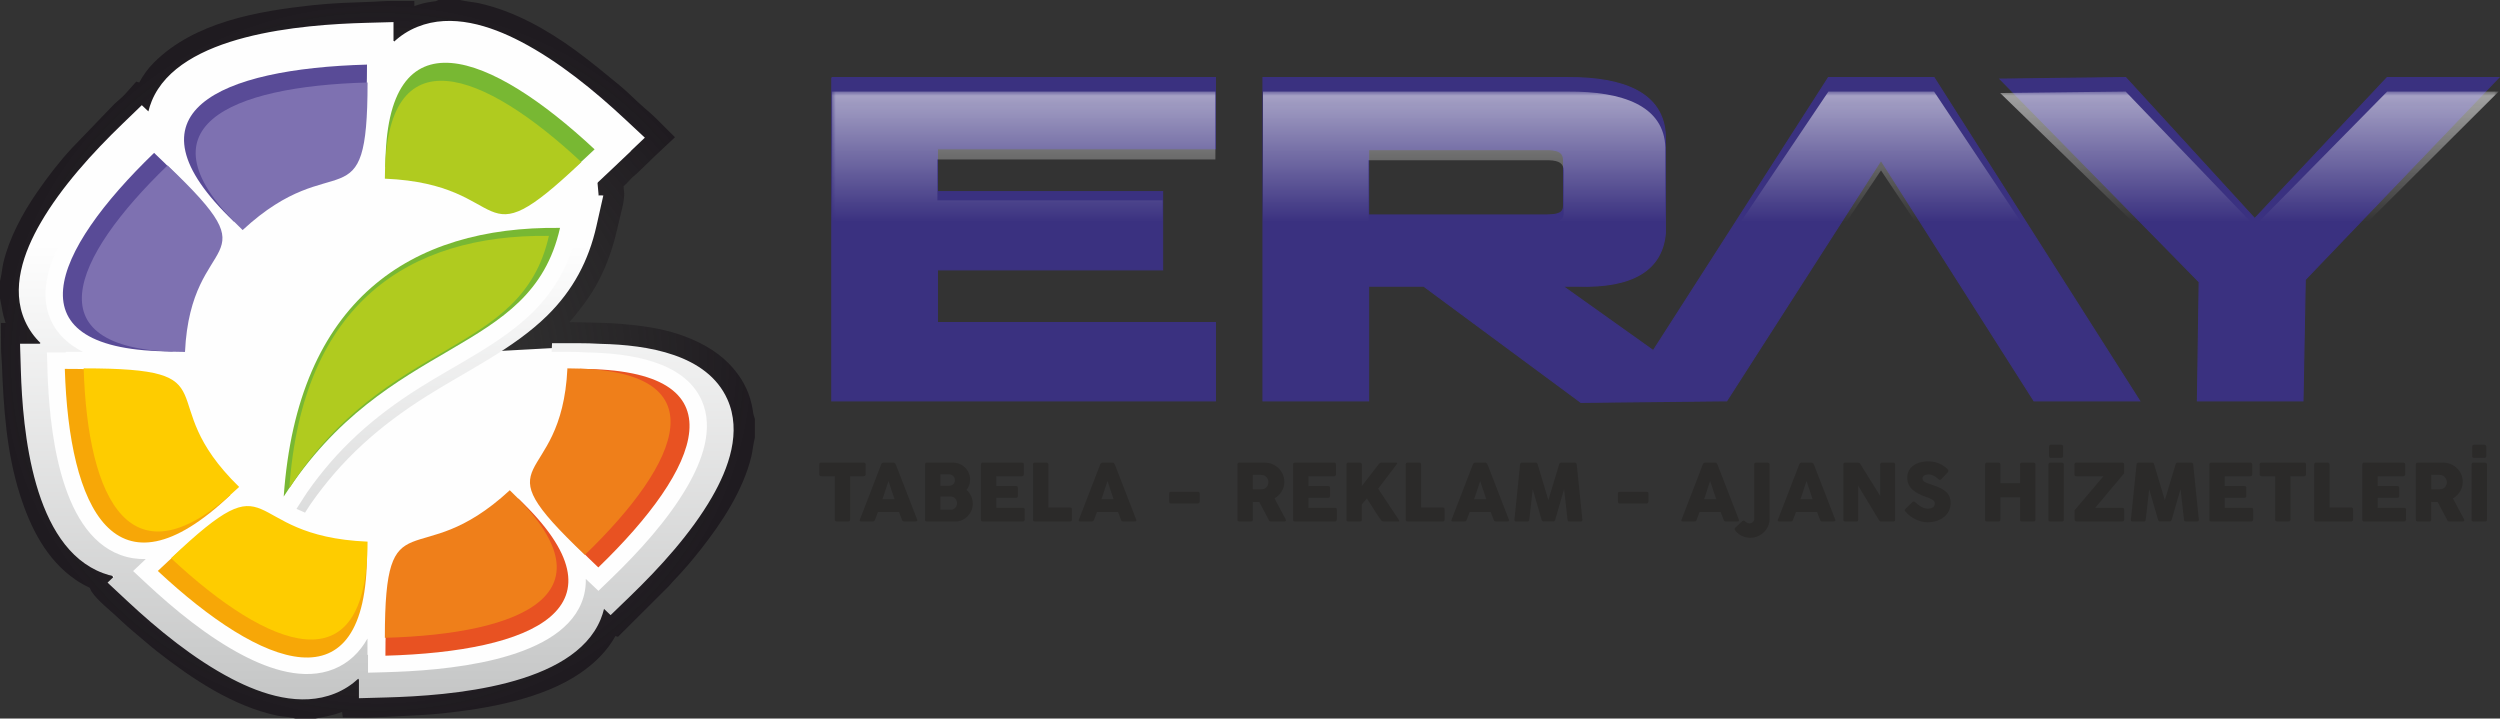 <?xml version="1.0" encoding="UTF-8"?>
<!DOCTYPE svg PUBLIC "-//W3C//DTD SVG 1.1//EN" "http://www.w3.org/Graphics/SVG/1.1/DTD/svg11.dtd">
<!-- Creator: CorelDRAW 2020 -->
<svg xmlns="http://www.w3.org/2000/svg" xml:space="preserve" width="1256px" height="361px" version="1.1" shape-rendering="geometricPrecision" text-rendering="geometricPrecision" image-rendering="optimizeQuality" fill-rule="evenodd" clip-rule="evenodd"
viewBox="0 0 378.391 108.755"
 xmlns:xlink="http://www.w3.org/1999/xlink"
 xmlns:xodm="http://www.corel.com/coreldraw/odm/2003">
 <rect x="0" y="0" width="378.391" height="108.755" fill="#333333" stroke="none"/>
 <defs>
   <radialGradient id="id0" gradientUnits="userSpaceOnUse" gradientTransform="matrix(1 -0 -0 0.952 0 3)" cx="57.126" cy="54.377" r="57.126" fx="57.126" fy="54.377">
    <stop offset="0" stop-opacity="0" stop-color="#2B2A29"/>
    <stop offset="1" stop-opacity="1" stop-color="#1F1B20"/>
   </radialGradient>
   <linearGradient id="id1" gradientUnits="userSpaceOnUse" x1="56.941" y1="105.856" x2="56.941" y2="3.165">
    <stop offset="0" stop-opacity="1" stop-color="#C5C6C6"/>
    <stop offset="0.671" stop-opacity="1" stop-color="#FEFEFE"/>
    <stop offset="1" stop-opacity="1" stop-color="#FEFEFE"/>
   </linearGradient>
   <mask id="id2">
     <linearGradient id="id3" gradientUnits="userSpaceOnUse" x1="222.503" y1="-1.37" x2="222.503" y2="33.695">
      <stop offset="0" stop-opacity="1" stop-color="white"/>
      <stop offset="1" stop-opacity="0" stop-color="white"/>
     </linearGradient>
    <rect fill="url(#id3)" x="125.815" y="13.768" width="252.461" height="47.076"/>
   </mask>
 </defs>
 <g id="Layer_x0020_1">
  <path fill="url(#id0)" d="M86.144 48.757c0.83,0.005 1.659,0.022 2.488,0.043 1.671,0.042 3.339,0.064 5.005,0.196 3.105,0.246 6.188,0.617 9.156,1.615 2.715,0.913 5.452,2.307 7.476,4.368 1.479,1.505 2.618,3.233 3.244,5.259 0.195,0.629 0.331,1.27 0.441,1.919 0.031,0.187 0.06,0.494 0.117,0.674l0.181 0.571 0 2.855 -0.137 0.626c-0.163,0.746 -0.219,1.496 -0.406,2.254 -1.252,5.092 -4.398,9.894 -7.612,13.973 -1.325,1.682 -2.706,3.324 -4.205,4.854 -0.189,0.193 -0.366,0.414 -0.544,0.618l-0.088 0.102 -7.727 7.7 -0.382 -0.117c-1.272,2.279 -3.085,4.058 -5.241,5.554 -5.753,3.991 -14.207,5.445 -21.075,6.162 -2.044,0.213 -4.096,0.292 -6.147,0.403 -1.272,0.069 -2.543,0.132 -3.816,0.174 -0.541,0.018 -1.075,0.052 -1.617,0.048l-3.367 -0.026 -0.111 -0.831c-0.761,0.29 -1.543,0.51 -2.347,0.679 -0.263,0.055 -0.526,0.105 -0.792,0.144l-0.919 0.181 -2.97 0 -0.517 -0.118c-0.716,-0.162 -1.523,-0.166 -2.282,-0.326 -6.654,-1.406 -12.861,-5.552 -18.143,-9.693 -1.233,-0.967 -2.392,-2.015 -3.599,-3.011 -1.214,-1.001 -2.314,-2.111 -3.494,-3.147 -0.903,-0.794 -1.942,-1.682 -2.652,-2.648l-0.226 -0.307 -0.249 -0.534c-0.743,-0.355 -1.461,-0.751 -2.141,-1.219 -4.431,-3.045 -6.849,-7.903 -8.431,-12.892 -2.039,-6.43 -2.479,-13.134 -2.731,-19.83 -0.029,-0.752 -0.118,-1.489 -0.123,-2.249l-0.025 -3.908 0.725 0.001c-0.033,-0.089 -0.066,-0.179 -0.097,-0.269 -0.347,-0.988 -0.451,-1.889 -0.652,-2.892l-0.112 -0.556 0 -2.602 0.131 -0.598c0.158,-0.722 0.202,-1.458 0.377,-2.197 0.88,-3.718 2.916,-7.505 5.081,-10.637 1.622,-2.345 3.356,-4.627 5.3,-6.716l0.022 -0.024 6.344 -6.592 0.067 -0.063c0.529,-0.5 1.175,-0.996 1.655,-1.534l1.648 -1.848 0.451 0.136c0.593,-1.1 1.325,-2.123 2.212,-3.008 6.177,-6.163 15.709,-7.78 24.035,-8.69 3.067,-0.335 6.146,-0.409 9.226,-0.526 0.776,-0.03 1.537,-0.112 2.318,-0.113l3.847 -0.007 0.007 0.778c0.425,-0.156 0.858,-0.29 1.298,-0.4 0.495,-0.123 0.996,-0.213 1.501,-0.283 0.138,-0.02 0.293,-0.032 0.434,-0.056l0.407 -0.177 3.264 0 0.623 0.125c0.743,0.15 1.496,0.199 2.25,0.364 5.27,1.153 10.33,4.001 14.652,7.167 2.261,1.656 4.417,3.443 6.582,5.222 1.343,1.103 2.525,2.358 3.836,3.487 0.598,0.515 1.198,1.017 1.757,1.576l2.837 2.832 -2.926 2.74c-0.558,0.522 -1.093,1.068 -1.645,1.596l-1.173 1.124 -0.039 0.036c-0.284,0.258 -0.661,0.545 -0.911,0.83 -0.343,0.391 -0.711,0.752 -1.092,1.103l0.104 1.155 -0.009 0.241c-0.035,1.029 -0.323,1.966 -0.551,2.955 -0.179,0.777 -0.368,1.552 -0.55,2.329 -0.763,3.259 -1.937,6.439 -3.718,9.284 -0.794,1.269 -1.707,2.446 -2.636,3.617 -0.276,0.347 -0.569,0.665 -0.872,0.974z"/>
  <path fill="#FEFEFE" d="M90.598 29.465l-0.257 -2.848 1.129 -1.012c0.375,-0.336 0.753,-0.685 1.085,-1.063 0.386,-0.44 0.795,-0.759 1.219,-1.144l1.135 -1.088c0.564,-0.54 1.109,-1.094 1.677,-1.626 -0.499,-0.5 -1.18,-1.065 -1.547,-1.382 -1.287,-1.107 -2.46,-2.355 -3.769,-3.43 -2.107,-1.732 -4.208,-3.476 -6.41,-5.089 -3.855,-2.824 -8.487,-5.479 -13.19,-6.507 -0.712,-0.156 -1.464,-0.205 -2.188,-0.351l-0.244 -0.049 -2.07 0 -0.038 0.016 -0.301 0.064c-0.261,0.055 -0.511,0.079 -0.773,0.116 -0.369,0.051 -0.738,0.115 -1.1,0.206 -0.613,0.153 -1.207,0.375 -1.777,0.647l-4.278 2.036 -0.027 -2.94c-0.725,0.002 -1.523,0.085 -2.178,0.11 -2.985,0.114 -5.98,0.182 -8.952,0.507 -7.284,0.795 -16.306,2.181 -21.719,7.58 -0.746,0.745 -1.332,1.645 -1.786,2.593l-1.119 2.342 -1.251 -0.379c-0.577,0.647 -1.251,1.172 -1.885,1.771l-6.257 6.502c-1.808,1.943 -3.441,4.099 -4.949,6.281 -1.864,2.695 -3.74,6.12 -4.498,9.324 -0.163,0.689 -0.208,1.427 -0.363,2.133l-0.041 0.188 0 1.799 0.036 0.178c0.156,0.775 0.248,1.626 0.509,2.371 0.131,0.373 0.281,0.74 0.453,1.096l2.095 4.343 -2.931 -0.005c0.004,0.71 0.096,1.515 0.119,2.129 0.238,6.313 0.631,12.743 2.553,18.804 1.302,4.106 3.275,8.357 6.931,10.87 0.584,0.401 1.209,0.73 1.851,1.025l1.006 0.463 0.688 1.472c0.439,0.597 1.546,1.554 2.087,2.03 1.146,1.006 2.226,2.099 3.401,3.069 1.182,0.974 2.32,2.005 3.525,2.95 4.748,3.723 10.569,7.687 16.552,8.951 0.76,0.161 1.549,0.16 2.34,0.339l0.092 0.021 2.159 0 0.645 -0.126 0.076 -0.011c0.191,-0.028 0.381,-0.065 0.571,-0.105 0.876,-0.184 1.712,-0.441 2.518,-0.833l3.764 -1.83 0.368 2.759c0.492,0.004 1.014,-0.032 1.461,-0.046 1.245,-0.041 2.489,-0.103 3.733,-0.17 1.985,-0.107 3.978,-0.182 5.955,-0.389 6.085,-0.635 14.163,-1.95 19.267,-5.491 1.809,-1.255 3.332,-2.738 4.313,-4.729l1.136 -2.303 1.293 0.395 5.986 -5.966c0.23,-0.264 0.448,-0.529 0.695,-0.781 1.395,-1.425 2.695,-2.975 3.929,-4.541 2.829,-3.591 5.79,-8.014 6.893,-12.5 0.171,-0.695 0.227,-1.446 0.383,-2.157l0.048 -0.217 0 -1.835c-0.13,-0.41 -0.174,-0.782 -0.244,-1.198 -0.081,-0.479 -0.179,-0.957 -0.322,-1.422 -0.442,-1.429 -1.265,-2.627 -2.307,-3.687 -1.574,-1.603 -3.838,-2.701 -5.945,-3.41 -2.64,-0.887 -5.464,-1.206 -8.228,-1.425 -1.592,-0.126 -3.198,-0.145 -4.795,-0.185 -0.99,-0.025 -1.981,-0.044 -2.972,-0.044 -0.433,0 -0.871,-0.007 -1.303,0.016l-8.532 0.468 6.545 -5.913c0.045,-0.051 0.089,-0.111 0.131,-0.163l0.109 -0.136 0.123 -0.123c0.459,-0.456 0.941,-0.899 1.344,-1.407 0.836,-1.054 1.672,-2.121 2.387,-3.263 1.551,-2.479 2.564,-5.275 3.229,-8.112 0.181,-0.772 0.369,-1.542 0.547,-2.315 0.133,-0.577 0.434,-1.628 0.455,-2.218z"/>
  <path fill="#F7A707" d="M23.886 86.417c17.54,-16.647 10.625,-3.556 31.662,-2.668 0,23.768 -15.978,17.307 -31.662,2.668zm-14.076 -30.585c24.602,0 10.435,4.871 25.049,19.103 -17.476,16.587 -24.403,2.026 -25.049,-19.103z"/>
  <path fill="#E85222" d="M90.56 85.883c-17.54,-16.647 -3.748,-10.083 -2.813,-30.051 25.043,0 18.236,15.165 2.813,30.051zm-32.226 13.361c0,-23.35 5.133,-9.903 20.127,-23.775 17.476,16.586 2.135,23.161 -20.127,23.775z"/>
  <path fill="#594B97" d="M35.421 33.551c-17.475,-16.586 -2.133,-23.161 20.127,-23.775 0,23.35 -5.133,9.904 -20.127,23.775zm-9.286 19.637c-25.042,0 -18.235,-15.166 -2.811,-30.051 17.539,16.647 3.747,10.083 2.811,30.051z"/>
  <path fill="#78B833" d="M89.996 22.602c-17.539,16.648 -10.624,3.558 -31.662,2.669 0,-23.767 15.979,-17.307 31.662,-2.669z"/>
  <path fill="#78B833" d="M84.764 34.491c-4.419,19.645 -26.056,16.105 -41.822,40.666 2.093,-29.779 19.241,-40.945 41.822,-40.666z"/>
  <path fill="#FECC00" d="M25.888 84.486c16.478,-15.639 9.981,-3.342 29.745,-2.507 0,22.328 -15.011,16.259 -29.745,2.507zm-13.224 -28.734c23.112,0 9.803,4.576 23.532,17.946 -16.417,15.582 -22.925,1.904 -23.532,-17.946z"/>
  <path fill="#EF7F1A" d="M88.524 83.984c-16.478,-15.64 -3.521,-9.473 -2.642,-28.232 23.526,0 17.131,14.247 2.642,28.232zm-30.274 12.552c0,-21.938 4.822,-9.304 18.908,-22.336 16.418,15.582 2.005,21.759 -18.908,22.336z"/>
  <path fill="#7E71B1" d="M36.724 34.82c-16.417,-15.582 -2.004,-21.759 18.909,-22.335 0,21.936 -4.822,9.304 -18.909,22.335zm-8.723 18.448c-23.526,0 -17.132,-14.247 -2.642,-28.232 16.478,15.64 3.521,9.474 2.642,28.232z"/>
  <path fill="#B0CB1F" d="M87.995 24.534c-16.478,15.64 -9.981,3.342 -29.745,2.507 0,-22.329 15.011,-16.258 29.745,-2.507z"/>
  <path fill="#B0CB1F" d="M83.079 35.702c-4.151,18.456 -24.478,15.131 -39.29,38.204 1.967,-27.975 18.077,-38.464 39.29,-38.204z"/>
  <path fill="url(#id1)" d="M46.996 76.314c-0.146,0.221 -0.291,0.444 -0.435,0.669l-0.39 0.607c-0.357,-0.146 -0.714,-0.303 -1.068,-0.472 -0.074,-0.035 -0.149,-0.072 -0.223,-0.109l1.157 -1.803c0.143,-0.222 0.286,-0.441 0.43,-0.66 4.575,-6.559 9.977,-11.407 17.016,-15.845 5.668,-3.576 12.38,-6.744 17.115,-11.409 3.56,-3.506 5.67,-7.528 6.74,-12.28l0.67 -2.979 -3.21 -0.04c-0.493,-0.006 -0.982,-0.007 -1.467,-0.003 2.311,-1.701 4.562,-3.825 6.525,-5.689l1.877 -1.781 -0.018 -0.017c0.048,-0.044 0.095,-0.09 0.142,-0.135l1.877 -1.78 -1.893 -1.767c-4.331,-4.041 -9.412,-8.217 -14.754,-11.002 -4.034,-2.102 -9.228,-3.884 -13.74,-2.062 -2.316,0.935 -3.944,2.596 -5.083,4.616l0 -2.459 -0.084 0.002c0,-0.047 0,-0.093 0,-0.14l0 -2.57 -2.708 0.073c-8.472,0.234 -25.905,1.495 -29.587,10.464 -0.498,1.215 -0.698,2.443 -0.663,3.663 -0.013,-0.012 -0.026,-0.023 -0.037,-0.035l-1.877 -1.782 -1.861 1.797c-4.259,4.11 -8.658,8.933 -11.592,14.003 -2.216,3.829 -4.092,8.758 -2.173,13.041 0.986,2.199 2.736,3.744 4.866,4.824l-2.593 0 0.002 0.081c-0.049,0 -0.099,0 -0.147,0l-2.709 0 0.078 2.57c0.246,8.042 1.574,24.587 11.025,28.081 1.28,0.473 2.573,0.662 3.859,0.63 -0.012,0.012 -0.025,0.025 -0.038,0.036l-1.876 1.78 1.892 1.767c4.331,4.042 9.412,8.218 14.755,11.002 4.034,2.103 9.228,3.884 13.74,2.062 2.316,-0.935 3.943,-2.596 5.082,-4.616l0 2.46 0.085 -0.003c0,0.047 0,0.093 0,0.14l0 2.571 2.707 -0.075c8.473,-0.233 25.906,-1.494 29.587,-10.463 0.499,-1.215 0.698,-2.442 0.664,-3.664 0.012,0.013 0.025,0.025 0.038,0.037l1.876 1.781 1.861 -1.797c4.259,-4.11 8.658,-8.932 11.592,-14.003 2.215,-3.829 4.092,-8.758 2.173,-13.041 -2.654,-5.923 -10.862,-7.102 -17.061,-7.24 -1.137,-0.071 -2.238,-0.096 -3.258,-0.096l-2.39 0 0.062 -1.312 3.907 0c1.103,0 2.272,0.028 3.471,0.101 7.092,0.161 16.113,1.585 19.162,8.392 2.201,4.912 0.202,10.432 -2.348,14.838 -3.155,5.452 -7.859,10.622 -12.439,15.041l-2.888 2.789 -0.996 -0.946c-0.127,0.526 -0.295,1.052 -0.511,1.578 -4.153,10.123 -22.765,11.56 -32.383,11.826l-4.204 0.116 0 -2.859 -0.089 0.002 0 -0.104c-0.99,0.921 -2.159,1.687 -3.537,2.243 -5.174,2.089 -10.99,0.191 -15.634,-2.229 -5.745,-2.995 -11.19,-7.459 -15.847,-11.807l-2.937 -2.741 0.995 -0.944c-0.553,-0.12 -1.108,-0.281 -1.661,-0.486 -10.666,-3.942 -12.182,-21.605 -12.461,-30.735l-0.122 -3.99 3.012 0 -0.002 -0.085 0.11 0c-0.97,-0.939 -1.778,-2.049 -2.364,-3.357 -2.201,-4.911 -0.201,-10.431 2.349,-14.838 3.155,-5.453 7.859,-10.621 12.439,-15.041l2.889 -2.788 0.995 0.944c0.126,-0.524 0.295,-1.051 0.51,-1.576 4.155,-10.123 22.766,-11.561 32.384,-11.827l4.204 -0.116 0 2.859 0.089 -0.003 0 0.106c0.99,-0.922 2.158,-1.687 3.536,-2.243 5.175,-2.09 10.991,-0.192 15.634,2.229 5.744,2.993 11.191,7.458 15.847,11.806l2.938 2.741 -2.128 2.02 0.018 0.017 -2.914 2.766c-1.325,1.257 -2.763,2.615 -4.262,3.904l3.002 0.037 -1.04 4.626c-1.179,5.239 -3.521,9.688 -7.446,13.554 -5.102,5.024 -12.173,8.359 -18.267,12.203 -7.272,4.586 -12.842,9.576 -17.569,16.349z"/>
  <path fill="#3A3180" stroke="#3A3180" stroke-width="0.171" stroke-miterlimit="22.926" d="M125.9 11.743l15.984 0 42.075 0 0 10.769 -42.075 0 0 6.49 34.083 0 0 11.842 -34.083 0 0 7.979 42.075 0 0 11.841 -42.075 0 -15.984 0 0 -11.841 0 -26.311 0 -10.769zm81.245 20.794l26.963 0c1.789,-0.019 2.574,-0.305 2.552,-1.472l0 -6.773c0.009,-1.1 -0.624,-1.596 -2.206,-1.648l-27.309 0 0 9.893zm85.584 -20.794l31.112 48.921 -15.985 0 -23.154 -36.409 -23.356 36.409 -0.473 0 -21.596 0.236 -23.795 -17.591 -8.337 0 0 17.355 -15.984 0 0 -38.02 0 -10.901 15.984 0 29.515 0 0.628 0c8.344,-0.036 14.563,2.25 14.778,8.868l0 14.665c-0.463,5.516 -4.845,8.33 -13.396,8.033l-2.141 0 13.704 9.761 26.511 -41.327 15.985 0zm10.01 0.236l18.989 -0.238 19.54 21.345 20.05 -21.345 16.873 0 -29.279 30.582 -0.343 18.341 -15.975 0 0.267 -17.989 -30.122 -30.696z"/>
  <g id="_968705928">
   <path fill="#2B2A29" fill-rule="nonzero" d="M124 70.283c0,-0.08 0.028,-0.144 0.082,-0.192 0.054,-0.048 0.12,-0.072 0.2,-0.072l6.456 0c0.072,0 0.136,0.022 0.192,0.066 0.056,0.044 0.088,0.11 0.096,0.198l0 1.493c0,0.072 -0.024,0.14 -0.074,0.206 -0.05,0.066 -0.122,0.1 -0.214,0.1l-2.068 0 0 6.564c0,0.072 -0.026,0.136 -0.078,0.194 -0.052,0.058 -0.12,0.087 -0.204,0.087l-1.762 0c-0.068,0 -0.132,-0.028 -0.192,-0.081 -0.06,-0.054 -0.09,-0.12 -0.09,-0.2l0 -6.564 -2.062 0c-0.08,0 -0.146,-0.026 -0.2,-0.078 -0.054,-0.052 -0.082,-0.128 -0.082,-0.228l0 -1.493zm9.388 -0.03c0.004,-0.024 0.018,-0.05 0.04,-0.078 0.022,-0.028 0.048,-0.054 0.08,-0.078 0.032,-0.024 0.066,-0.044 0.102,-0.058 0.036,-0.013 0.07,-0.02 0.102,-0.02l1.534 0c0.068,0 0.126,0.02 0.174,0.062 0.048,0.042 0.084,0.08 0.108,0.112l0.15 0.342 3.147 8.123c0.032,0.08 0.026,0.144 -0.018,0.194 -0.044,0.05 -0.12,0.075 -0.228,0.075l-1.72 0c-0.092,0 -0.162,-0.018 -0.212,-0.051 -0.05,-0.034 -0.09,-0.09 -0.118,-0.17 -0.08,-0.204 -0.158,-0.408 -0.234,-0.61 -0.076,-0.202 -0.152,-0.403 -0.228,-0.607l-3.183 0c-0.076,0.204 -0.152,0.405 -0.229,0.607 -0.078,0.202 -0.156,0.406 -0.232,0.61 -0.052,0.148 -0.154,0.221 -0.306,0.221l-1.768 0c-0.076,0 -0.138,-0.019 -0.188,-0.059 -0.05,-0.04 -0.06,-0.1 -0.028,-0.18l3.255 -8.435zm1.091 2.566c-0.076,0.204 -0.152,0.424 -0.23,0.659 -0.078,0.236 -0.156,0.474 -0.232,0.714 -0.076,0.24 -0.152,0.475 -0.23,0.709 -0.077,0.234 -0.155,0.454 -0.231,0.657l1.84 0 -0.917 -2.739zm5.533 -2.524c0,-0.084 0.024,-0.15 0.07,-0.2 0.046,-0.05 0.11,-0.076 0.194,-0.076l3.984 0c0.352,0 0.683,0.068 0.995,0.202 0.312,0.134 0.586,0.318 0.819,0.552 0.234,0.234 0.42,0.507 0.556,0.821 0.136,0.314 0.204,0.651 0.204,1.011 0,0.3 -0.046,0.58 -0.14,0.837 -0.094,0.258 -0.228,0.488 -0.4,0.692 0.288,0.264 0.518,0.579 0.69,0.943 0.171,0.364 0.257,0.749 0.257,1.157 0,0.364 -0.07,0.709 -0.209,1.035 -0.14,0.326 -0.33,0.611 -0.568,0.857 -0.24,0.246 -0.517,0.442 -0.837,0.586 -0.318,0.144 -0.654,0.215 -1.005,0.215l-4.346 0c-0.08,0 -0.144,-0.021 -0.192,-0.063 -0.048,-0.042 -0.072,-0.106 -0.072,-0.194l0 -8.375zm4.844 5.857c0,-0.12 -0.024,-0.24 -0.07,-0.36 -0.046,-0.12 -0.11,-0.227 -0.192,-0.321 -0.082,-0.094 -0.182,-0.17 -0.296,-0.23 -0.114,-0.06 -0.238,-0.09 -0.37,-0.09l-1.59 0 0 2.002 1.59 0c0.132,0 0.254,-0.028 0.368,-0.084 0.112,-0.056 0.21,-0.132 0.294,-0.226 0.086,-0.094 0.15,-0.199 0.196,-0.319 0.046,-0.12 0.07,-0.244 0.07,-0.372zm-0.324 -3.489c0,-0.12 -0.022,-0.232 -0.066,-0.336 -0.044,-0.103 -0.106,-0.195 -0.186,-0.275 -0.08,-0.08 -0.178,-0.144 -0.29,-0.19 -0.112,-0.046 -0.233,-0.068 -0.365,-0.068l-1.287 0 0 1.738 1.269 0c0.136,0 0.261,-0.022 0.375,-0.064 0.114,-0.042 0.212,-0.101 0.292,-0.179 0.08,-0.078 0.142,-0.17 0.188,-0.276 0.046,-0.106 0.07,-0.222 0.07,-0.35zm3.944 -2.368c0,-0.084 0.024,-0.15 0.07,-0.2 0.046,-0.05 0.11,-0.076 0.194,-0.076l5.953 0c0.088,0 0.156,0.026 0.204,0.078 0.048,0.052 0.072,0.122 0.072,0.21l0 1.487c0,0.068 -0.024,0.132 -0.072,0.194 -0.048,0.062 -0.118,0.094 -0.21,0.094l-3.885 0 0 1.486 2.998 0c0.076,0 0.139,0.018 0.189,0.054 0.05,0.036 0.074,0.096 0.074,0.18l0 1.301c0,0.056 -0.022,0.11 -0.066,0.162 -0.044,0.052 -0.107,0.078 -0.191,0.078l-3.004 0 0 1.522 4.029 0c0.179,0 0.269,0.092 0.269,0.276l0 1.511c0,0.04 -0.016,0.076 -0.048,0.108 -0.016,0.112 -0.097,0.167 -0.245,0.167l-6.067 0c-0.08,0 -0.144,-0.021 -0.192,-0.063 -0.048,-0.042 -0.072,-0.106 -0.072,-0.194l0 -8.375zm7.877 -0.012c0,-0.072 0.024,-0.134 0.072,-0.186 0.048,-0.052 0.114,-0.078 0.198,-0.078l1.78 0c0.068,0 0.13,0.024 0.186,0.072 0.056,0.048 0.086,0.112 0.09,0.192l0 6.522 3.297 0c0.072,0 0.134,0.024 0.186,0.072 0.052,0.048 0.078,0.114 0.078,0.198l0 1.577c0,0.068 -0.022,0.13 -0.068,0.186 -0.046,0.056 -0.112,0.085 -0.196,0.089l-5.359 0c-0.176,0 -0.264,-0.087 -0.264,-0.263l0 -8.381zm10.185 -0.03c0.004,-0.024 0.018,-0.05 0.04,-0.078 0.022,-0.028 0.048,-0.054 0.08,-0.078 0.032,-0.024 0.066,-0.044 0.102,-0.058 0.036,-0.013 0.07,-0.02 0.102,-0.02l1.535 0c0.068,0 0.125,0.02 0.173,0.062 0.048,0.042 0.084,0.08 0.108,0.112l0.15 0.342 3.147 8.123c0.032,0.08 0.026,0.144 -0.018,0.194 -0.044,0.05 -0.12,0.075 -0.227,0.075l-1.721 0c-0.092,0 -0.162,-0.018 -0.212,-0.051 -0.05,-0.034 -0.09,-0.09 -0.118,-0.17 -0.08,-0.204 -0.157,-0.408 -0.233,-0.61 -0.076,-0.202 -0.152,-0.403 -0.228,-0.607l-3.183 0c-0.076,0.204 -0.152,0.405 -0.23,0.607 -0.078,0.202 -0.156,0.406 -0.232,0.61 -0.052,0.148 -0.154,0.221 -0.306,0.221l-1.768 0c-0.076,0 -0.138,-0.019 -0.188,-0.059 -0.05,-0.04 -0.06,-0.1 -0.028,-0.18l3.255 -8.435zm1.091 2.566c-0.076,0.204 -0.152,0.424 -0.23,0.659 -0.077,0.236 -0.155,0.474 -0.231,0.714 -0.076,0.24 -0.152,0.475 -0.23,0.709 -0.078,0.234 -0.156,0.454 -0.232,0.657l1.84 0 -0.917 -2.739zm9.334 1.876c0,-0.176 0.088,-0.263 0.264,-0.263l4.088 0c0.072,0 0.134,0.024 0.186,0.069 0.052,0.046 0.078,0.11 0.078,0.194l0 1.223c0,0.06 -0.024,0.122 -0.072,0.188 -0.048,0.066 -0.112,0.1 -0.192,0.1l-4.088 0c-0.176,0 -0.264,-0.096 -0.264,-0.288l0 -1.223zm10.335 -4.4c0,-0.084 0.022,-0.15 0.066,-0.2 0.043,-0.05 0.109,-0.076 0.197,-0.076l3.873 0c0.411,0 0.797,0.078 1.157,0.232 0.36,0.154 0.673,0.362 0.941,0.626 0.268,0.263 0.48,0.573 0.633,0.927 0.154,0.354 0.23,0.731 0.23,1.131 0,0.272 -0.036,0.531 -0.11,0.777 -0.074,0.246 -0.178,0.476 -0.309,0.69 -0.132,0.213 -0.288,0.407 -0.47,0.581 -0.182,0.174 -0.382,0.324 -0.597,0.448l1.546 2.903c0.028,0.056 0.064,0.122 0.108,0.198 0.044,0.076 0.066,0.142 0.066,0.198 0,0.064 -0.02,0.112 -0.062,0.146 -0.042,0.033 -0.1,0.051 -0.172,0.051l-2.062 0c-0.068,0 -0.128,-0.019 -0.182,-0.059 -0.054,-0.04 -0.09,-0.094 -0.106,-0.162l-1.452 -2.74 -0.97 0 0 2.704c0,0.172 -0.091,0.257 -0.275,0.257l-1.787 0c-0.08,0 -0.144,-0.021 -0.192,-0.063 -0.048,-0.042 -0.071,-0.106 -0.071,-0.194l0 -8.375zm4.687 2.668c0,-0.12 -0.022,-0.24 -0.066,-0.36 -0.044,-0.12 -0.105,-0.23 -0.183,-0.33 -0.08,-0.099 -0.176,-0.183 -0.288,-0.251 -0.11,-0.068 -0.234,-0.112 -0.37,-0.132 -0.11,-0.008 -0.216,-0.016 -0.312,-0.022 -0.097,-0.006 -0.203,-0.008 -0.319,-0.008l-0.824 0 0 2.2 1.097 0c0.072,0 0.136,-0.002 0.192,-0.006 0.056,-0.004 0.116,-0.01 0.184,-0.018 0.14,-0.016 0.266,-0.058 0.376,-0.124 0.112,-0.066 0.206,-0.148 0.282,-0.246 0.074,-0.098 0.131,-0.208 0.171,-0.329 0.04,-0.122 0.06,-0.246 0.06,-0.374zm3.735 -2.668c0,-0.084 0.024,-0.15 0.07,-0.2 0.046,-0.05 0.11,-0.076 0.194,-0.076l5.952 0c0.088,0 0.156,0.026 0.204,0.078 0.048,0.052 0.072,0.122 0.072,0.21l0 1.487c0,0.068 -0.024,0.132 -0.072,0.194 -0.048,0.062 -0.118,0.094 -0.21,0.094l-3.884 0 0 1.486 2.997 0c0.076,0 0.14,0.018 0.19,0.054 0.05,0.036 0.074,0.096 0.074,0.18l0 1.301c0,0.056 -0.022,0.11 -0.066,0.162 -0.044,0.052 -0.108,0.078 -0.192,0.078l-3.003 0 0 1.522 4.028 0c0.18,0 0.27,0.092 0.27,0.276l0 1.511c0,0.04 -0.016,0.076 -0.048,0.108 -0.016,0.112 -0.098,0.167 -0.246,0.167l-6.066 0c-0.08,0 -0.144,-0.021 -0.192,-0.063 -0.048,-0.042 -0.072,-0.106 -0.072,-0.194l0 -8.375zm8.081 -0.012c0,-0.072 0.024,-0.134 0.07,-0.186 0.046,-0.052 0.11,-0.078 0.194,-0.078l1.774 0c0.06,0 0.124,0.024 0.19,0.072 0.066,0.048 0.098,0.112 0.098,0.192l0 3.273c0.435,-0.559 0.863,-1.111 1.283,-1.654 0.419,-0.544 0.845,-1.095 1.276,-1.655 0.044,-0.068 0.102,-0.124 0.172,-0.166 0.07,-0.042 0.138,-0.062 0.206,-0.062l2.278 0c0.096,0 0.144,0.028 0.144,0.084 0,0.04 -0.022,0.088 -0.066,0.144l-2.823 3.725 3.123 4.704c0.044,0.068 0.066,0.122 0.066,0.162 0,0.06 -0.044,0.089 -0.132,0.089l-2.266 0c-0.068,0 -0.134,-0.019 -0.2,-0.059 -0.066,-0.04 -0.122,-0.094 -0.166,-0.162 -0.212,-0.288 -0.404,-0.564 -0.577,-0.828 -0.174,-0.263 -0.344,-0.527 -0.508,-0.789 -0.164,-0.262 -0.33,-0.525 -0.497,-0.793 -0.168,-0.268 -0.352,-0.55 -0.552,-0.845l-0.761 0.875 0 2.338c0,0.176 -0.096,0.263 -0.288,0.263l-1.768 0c-0.18,0 -0.27,-0.087 -0.27,-0.263l0 -8.381zm8.962 0c0,-0.072 0.024,-0.134 0.072,-0.186 0.048,-0.052 0.114,-0.078 0.198,-0.078l1.78 0c0.068,0 0.13,0.024 0.186,0.072 0.056,0.048 0.086,0.112 0.09,0.192l0 6.522 3.297 0c0.072,0 0.134,0.024 0.186,0.072 0.052,0.048 0.078,0.114 0.078,0.198l0 1.577c0,0.068 -0.022,0.13 -0.068,0.186 -0.046,0.056 -0.112,0.085 -0.196,0.089l-5.359 0c-0.176,0 -0.264,-0.087 -0.264,-0.263l0 -8.381zm10.185 -0.03c0.004,-0.024 0.018,-0.05 0.04,-0.078 0.022,-0.028 0.048,-0.054 0.08,-0.078 0.032,-0.024 0.066,-0.044 0.101,-0.058 0.037,-0.013 0.07,-0.02 0.102,-0.02l1.535 0c0.068,0 0.126,0.02 0.174,0.062 0.048,0.042 0.084,0.08 0.108,0.112l0.15 0.342 3.147 8.123c0.032,0.08 0.026,0.144 -0.018,0.194 -0.044,0.05 -0.12,0.075 -0.228,0.075l-1.72 0c-0.092,0 -0.162,-0.018 -0.212,-0.051 -0.05,-0.034 -0.09,-0.09 -0.118,-0.17 -0.08,-0.204 -0.158,-0.408 -0.234,-0.61 -0.076,-0.202 -0.152,-0.403 -0.228,-0.607l-3.183 0c-0.076,0.204 -0.152,0.405 -0.23,0.607 -0.078,0.202 -0.155,0.406 -0.231,0.61 -0.052,0.148 -0.154,0.221 -0.306,0.221l-1.769 0c-0.076,0 -0.137,-0.019 -0.187,-0.059 -0.05,-0.04 -0.06,-0.1 -0.028,-0.18l3.255 -8.435zm1.091 2.566c-0.076,0.204 -0.152,0.424 -0.23,0.659 -0.078,0.236 -0.156,0.474 -0.232,0.714 -0.076,0.24 -0.152,0.475 -0.23,0.709 -0.078,0.234 -0.155,0.454 -0.231,0.657l1.84 0 -0.917 -2.739zm6.036 -2.536c0.008,-0.072 0.036,-0.134 0.084,-0.186 0.048,-0.052 0.116,-0.078 0.204,-0.078l2.074 0c0.148,0 0.244,0.076 0.288,0.228l1.63 5.447 1.643 -5.447c0.056,-0.152 0.158,-0.228 0.306,-0.228l2.05 0c0.072,0 0.138,0.026 0.196,0.076 0.058,0.05 0.09,0.112 0.098,0.188 0.139,1.409 0.283,2.806 0.429,4.19 0.146,1.385 0.288,2.782 0.428,4.191l0 0.03c0,0.156 -0.088,0.233 -0.264,0.233l-1.696 0c-0.184,0 -0.28,-0.087 -0.288,-0.263l-0.522 -4.638 -1.348 4.662c-0.008,0.04 -0.036,0.088 -0.086,0.144 -0.05,0.056 -0.1,0.084 -0.148,0.084l-1.577 0c-0.048,0 -0.098,-0.028 -0.152,-0.082 -0.054,-0.054 -0.084,-0.102 -0.088,-0.146l-1.348 -4.65 -0.522 4.626c-0.008,0.176 -0.106,0.263 -0.294,0.263l-1.696 0c-0.172,0 -0.258,-0.087 -0.258,-0.263l0.857 -8.381zm14.813 4.412c0,-0.176 0.088,-0.263 0.264,-0.263l4.088 0c0.072,0 0.134,0.024 0.186,0.069 0.052,0.046 0.078,0.11 0.078,0.194l0 1.223c0,0.06 -0.024,0.122 -0.072,0.188 -0.048,0.066 -0.112,0.1 -0.192,0.1l-4.088 0c-0.176,0 -0.264,-0.096 -0.264,-0.288l0 -1.223zm12.864 -4.442c0.004,-0.024 0.018,-0.05 0.04,-0.078 0.022,-0.028 0.048,-0.054 0.08,-0.078 0.032,-0.024 0.066,-0.044 0.102,-0.058 0.036,-0.013 0.07,-0.02 0.102,-0.02l1.535 0c0.068,0 0.126,0.02 0.174,0.062 0.048,0.042 0.084,0.08 0.108,0.112l0.149 0.342 3.148 8.123c0.031,0.08 0.026,0.144 -0.018,0.194 -0.044,0.05 -0.12,0.075 -0.228,0.075l-1.721 0c-0.092,0 -0.162,-0.018 -0.211,-0.051 -0.05,-0.034 -0.09,-0.09 -0.118,-0.17 -0.08,-0.204 -0.158,-0.408 -0.234,-0.61 -0.076,-0.202 -0.152,-0.403 -0.228,-0.607l-3.183 0c-0.076,0.204 -0.152,0.405 -0.23,0.607 -0.078,0.202 -0.156,0.406 -0.232,0.61 -0.052,0.148 -0.154,0.221 -0.305,0.221l-1.769 0c-0.076,0 -0.138,-0.019 -0.188,-0.059 -0.05,-0.04 -0.06,-0.1 -0.028,-0.18l3.255 -8.435zm1.091 2.566c-0.075,0.204 -0.151,0.424 -0.229,0.659 -0.078,0.236 -0.156,0.474 -0.232,0.714 -0.076,0.24 -0.152,0.475 -0.23,0.709 -0.078,0.234 -0.156,0.454 -0.232,0.657l1.841 0 -0.918 -2.739zm6.672 -2.56c0,-0.148 0.078,-0.228 0.234,-0.24l1.769 0c0.215,0 0.323,0.104 0.323,0.312l0 8.217c0,0.395 -0.078,0.767 -0.235,1.113 -0.158,0.346 -0.372,0.647 -0.64,0.905 -0.268,0.258 -0.577,0.462 -0.931,0.609 -0.354,0.148 -0.727,0.222 -1.119,0.222 -0.232,0 -0.46,-0.026 -0.683,-0.078 -0.224,-0.052 -0.436,-0.13 -0.638,-0.231 -0.202,-0.102 -0.389,-0.228 -0.563,-0.378 -0.174,-0.152 -0.328,-0.324 -0.46,-0.522 -0.012,-0.004 -0.018,-0.036 -0.018,-0.096 0,-0.103 0.032,-0.179 0.096,-0.227l1.043 -0.979c0.032,-0.028 0.066,-0.052 0.102,-0.07 0.036,-0.018 0.07,-0.026 0.102,-0.026 0.06,0 0.118,0.022 0.172,0.066 0.054,0.043 0.114,0.091 0.18,0.145 0.066,0.054 0.142,0.104 0.229,0.148 0.088,0.044 0.194,0.066 0.318,0.066 0.092,0 0.182,-0.018 0.27,-0.054 0.088,-0.036 0.166,-0.084 0.232,-0.144 0.066,-0.06 0.118,-0.131 0.158,-0.213 0.04,-0.082 0.059,-0.168 0.059,-0.26l0 -8.285zm6.828 -0.006c0.004,-0.024 0.018,-0.05 0.04,-0.078 0.022,-0.028 0.048,-0.054 0.08,-0.078 0.032,-0.024 0.066,-0.044 0.102,-0.058 0.036,-0.013 0.07,-0.02 0.102,-0.02l1.535 0c0.068,0 0.126,0.02 0.174,0.062 0.048,0.042 0.083,0.08 0.107,0.112l0.15 0.342 3.148 8.123c0.031,0.08 0.025,0.144 -0.018,0.194 -0.044,0.05 -0.12,0.075 -0.228,0.075l-1.721 0c-0.092,0 -0.162,-0.018 -0.212,-0.051 -0.049,-0.034 -0.089,-0.09 -0.117,-0.17 -0.08,-0.204 -0.158,-0.408 -0.234,-0.61 -0.076,-0.202 -0.152,-0.403 -0.228,-0.607l-3.183 0c-0.076,0.204 -0.152,0.405 -0.23,0.607 -0.078,0.202 -0.156,0.406 -0.232,0.61 -0.052,0.148 -0.154,0.221 -0.305,0.221l-1.769 0c-0.076,0 -0.138,-0.019 -0.188,-0.059 -0.05,-0.04 -0.06,-0.1 -0.028,-0.18l3.255 -8.435zm1.091 2.566c-0.075,0.204 -0.151,0.424 -0.229,0.659 -0.078,0.236 -0.156,0.474 -0.232,0.714 -0.076,0.24 -0.152,0.475 -0.23,0.709 -0.078,0.234 -0.156,0.454 -0.232,0.657l1.841 0 -0.918 -2.739zm5.569 -2.536c0,-0.072 0.022,-0.134 0.066,-0.186 0.044,-0.052 0.11,-0.078 0.198,-0.078l1.966 0c0.056,0 0.114,0.014 0.174,0.042 0.06,0.028 0.112,0.076 0.154,0.144 0.508,0.82 1.009,1.629 1.507,2.424 0.497,0.795 1.001,1.603 1.51,2.424l0 -4.806c0.016,-0.072 0.048,-0.128 0.096,-0.168 0.048,-0.04 0.104,-0.06 0.168,-0.06l1.709 0c0.084,0 0.154,0.024 0.209,0.07 0.056,0.046 0.084,0.11 0.084,0.194l0 8.411c0,0.08 -0.024,0.138 -0.072,0.176 -0.047,0.038 -0.113,0.057 -0.197,0.057l-1.913 0c-0.052,0 -0.098,-0.018 -0.138,-0.053 -0.04,-0.036 -0.081,-0.084 -0.125,-0.144 -0.53,-0.88 -1.055,-1.751 -1.573,-2.61 -0.52,-0.859 -1.045,-1.728 -1.581,-2.61l0 5.154c0,0.088 -0.02,0.154 -0.06,0.198 -0.039,0.044 -0.111,0.065 -0.215,0.065l-1.703 0c-0.092,0 -0.158,-0.025 -0.2,-0.075 -0.042,-0.05 -0.064,-0.11 -0.064,-0.182l0 -8.387zm10.923 5.767c0.068,0.056 0.156,0.13 0.261,0.224 0.106,0.094 0.226,0.188 0.362,0.28 0.204,0.136 0.406,0.241 0.606,0.317 0.199,0.076 0.409,0.114 0.629,0.114 0.204,0 0.376,-0.024 0.514,-0.07 0.137,-0.046 0.245,-0.106 0.325,-0.182 0.08,-0.076 0.138,-0.163 0.172,-0.263 0.034,-0.1 0.05,-0.206 0.05,-0.318 0,-0.124 -0.046,-0.236 -0.14,-0.334 -0.094,-0.098 -0.21,-0.184 -0.346,-0.26 -0.135,-0.075 -0.277,-0.141 -0.425,-0.195 -0.148,-0.054 -0.276,-0.098 -0.384,-0.134 -0.479,-0.168 -0.899,-0.35 -1.259,-0.544 -0.359,-0.194 -0.659,-0.409 -0.899,-0.647 -0.24,-0.238 -0.419,-0.5 -0.539,-0.785 -0.12,-0.286 -0.18,-0.604 -0.18,-0.956 0,-0.371 0.076,-0.709 0.226,-1.013 0.149,-0.303 0.363,-0.563 0.643,-0.779 0.278,-0.216 0.613,-0.384 1.005,-0.502 0.394,-0.117 0.831,-0.175 1.315,-0.175 0.364,0 0.713,0.04 1.047,0.122 0.334,0.081 0.661,0.213 0.985,0.393 0.136,0.08 0.266,0.162 0.388,0.248 0.122,0.086 0.228,0.17 0.319,0.25 0.092,0.08 0.166,0.156 0.22,0.228 0.054,0.071 0.08,0.133 0.08,0.185 0,0.052 -0.012,0.1 -0.038,0.144 -0.026,0.044 -0.066,0.094 -0.118,0.15l-0.917 0.977c-0.068,0.068 -0.136,0.102 -0.204,0.102 -0.056,0 -0.106,-0.016 -0.152,-0.048 -0.045,-0.032 -0.097,-0.072 -0.153,-0.12l-0.054 -0.048c-0.08,-0.068 -0.168,-0.138 -0.266,-0.209 -0.098,-0.072 -0.204,-0.138 -0.316,-0.196 -0.112,-0.058 -0.23,-0.106 -0.354,-0.144 -0.123,-0.038 -0.249,-0.056 -0.377,-0.056 -0.132,0 -0.256,0.012 -0.372,0.034 -0.116,0.022 -0.218,0.056 -0.306,0.104 -0.088,0.048 -0.157,0.112 -0.209,0.19 -0.052,0.077 -0.078,0.171 -0.078,0.283 0,0.114 0.028,0.21 0.084,0.292 0.056,0.082 0.139,0.158 0.251,0.228 0.112,0.07 0.252,0.138 0.418,0.2 0.166,0.062 0.358,0.128 0.578,0.2 0.423,0.139 0.815,0.287 1.172,0.441 0.358,0.154 0.666,0.336 0.926,0.548 0.259,0.209 0.463,0.459 0.609,0.753 0.146,0.292 0.218,0.645 0.218,1.063 0,0.44 -0.09,0.839 -0.27,1.197 -0.182,0.358 -0.427,0.663 -0.743,0.915 -0.314,0.254 -0.684,0.448 -1.107,0.586 -0.426,0.137 -0.881,0.207 -1.369,0.207 -0.46,0 -0.911,-0.082 -1.355,-0.247 -0.443,-0.164 -0.857,-0.386 -1.241,-0.664 -0.16,-0.116 -0.293,-0.23 -0.403,-0.343 -0.11,-0.112 -0.198,-0.202 -0.262,-0.27l-0.018 -0.02c-0.004,-0.008 -0.008,-0.012 -0.012,-0.014 -0.004,-0.002 -0.008,-0.006 -0.012,-0.01 -0.004,-0.008 -0.008,-0.012 -0.012,-0.014 -0.004,-0.002 -0.008,-0.006 -0.012,-0.01 -0.092,-0.1 -0.138,-0.18 -0.138,-0.24 0,-0.07 0.046,-0.146 0.138,-0.23l1.037 -0.989c0.084,-0.06 0.152,-0.09 0.204,-0.09 0.036,0 0.074,0.012 0.114,0.036 0.04,0.024 0.088,0.06 0.144,0.108zm10.526 -5.767c0.004,-0.068 0.03,-0.128 0.076,-0.182 0.046,-0.054 0.106,-0.082 0.182,-0.082l1.786 0c0.06,0 0.122,0.026 0.186,0.076 0.064,0.05 0.096,0.112 0.096,0.188l0 2.854 2.974 0 0 -2.854c0,-0.072 0.025,-0.134 0.075,-0.186 0.05,-0.052 0.114,-0.078 0.194,-0.078l1.757 0c0.08,0 0.15,0.02 0.209,0.06 0.06,0.04 0.09,0.104 0.09,0.192l0 8.393c0,0.088 -0.026,0.154 -0.078,0.198 -0.052,0.044 -0.119,0.065 -0.203,0.065l-1.775 0c-0.08,0 -0.144,-0.021 -0.194,-0.065 -0.05,-0.044 -0.075,-0.11 -0.075,-0.198l0 -3.405 -2.974 0 0 3.405c0,0.084 -0.028,0.148 -0.082,0.194 -0.054,0.046 -0.126,0.069 -0.218,0.069l-1.768 0c-0.168,0 -0.254,-0.077 -0.258,-0.233l0 -8.411zm9.592 0c0,-0.072 0.022,-0.134 0.066,-0.186 0.044,-0.052 0.109,-0.078 0.197,-0.078l1.769 0c0.06,0 0.124,0.024 0.192,0.072 0.068,0.048 0.101,0.112 0.101,0.192l0 8.381c0,0.176 -0.097,0.263 -0.293,0.263l-1.769 0c-0.175,0 -0.263,-0.087 -0.263,-0.263l0 -8.381zm0.096 -2.709c0,-0.08 0.021,-0.144 0.065,-0.192 0.044,-0.048 0.112,-0.072 0.2,-0.072l1.591 0c0.068,0 0.132,0.024 0.19,0.072 0.058,0.048 0.088,0.112 0.088,0.192l0 1.45c0,0.072 -0.024,0.136 -0.07,0.192 -0.046,0.056 -0.114,0.084 -0.208,0.084l-1.591 0c-0.178,0 -0.265,-0.092 -0.265,-0.276l0 -1.45zm3.842 2.709c0,-0.08 0.026,-0.144 0.076,-0.192 0.05,-0.048 0.118,-0.072 0.206,-0.072l6.96 0c0.075,0 0.141,0.022 0.195,0.066 0.054,0.044 0.08,0.11 0.08,0.198l0 1.211c0,0.032 0,0.062 -0.002,0.09 -0.002,0.028 -0.014,0.064 -0.034,0.108l-4.34 5.173 4.119 0c0.076,0 0.139,0.022 0.191,0.066 0.052,0.044 0.078,0.112 0.078,0.204l0 1.499c0,0.068 -0.024,0.134 -0.074,0.198 -0.05,0.064 -0.116,0.095 -0.195,0.095l-6.96 0c-0.08,0 -0.146,-0.025 -0.2,-0.077 -0.054,-0.052 -0.082,-0.124 -0.082,-0.216l0 -1.291c0,-0.064 0.014,-0.116 0.042,-0.156l4.328 -5.105 -4.106 0c-0.088,0 -0.156,-0.024 -0.206,-0.07 -0.05,-0.046 -0.076,-0.12 -0.076,-0.224l0 -1.505zm9.4 0c0.008,-0.072 0.036,-0.134 0.084,-0.186 0.047,-0.052 0.115,-0.078 0.203,-0.078l2.075 0c0.147,0 0.243,0.076 0.287,0.228l1.631 5.447 1.642 -5.447c0.056,-0.152 0.158,-0.228 0.306,-0.228l2.05 0c0.072,0 0.138,0.026 0.196,0.076 0.058,0.05 0.09,0.112 0.098,0.188 0.14,1.409 0.284,2.806 0.43,4.19 0.145,1.385 0.287,2.782 0.427,4.191l0 0.03c0,0.156 -0.088,0.233 -0.264,0.233l-1.696 0c-0.184,0 -0.28,-0.087 -0.288,-0.263l-0.521 -4.638 -1.349 4.662c-0.008,0.04 -0.036,0.088 -0.086,0.144 -0.05,0.056 -0.1,0.084 -0.148,0.084l-1.576 0c-0.048,0 -0.098,-0.028 -0.152,-0.082 -0.054,-0.054 -0.084,-0.102 -0.088,-0.146l-1.349 -4.65 -0.522 4.626c-0.008,0.176 -0.106,0.263 -0.293,0.263l-1.697 0c-0.172,0 -0.258,-0.087 -0.258,-0.263l0.858 -8.381zm11.024 0.012c0,-0.084 0.024,-0.15 0.07,-0.2 0.046,-0.05 0.11,-0.076 0.193,-0.076l5.953 0c0.088,0 0.156,0.026 0.204,0.078 0.048,0.052 0.072,0.122 0.072,0.21l0 1.487c0,0.068 -0.024,0.132 -0.072,0.194 -0.048,0.062 -0.118,0.094 -0.21,0.094l-3.884 0 0 1.486 2.997 0c0.076,0 0.14,0.018 0.19,0.054 0.05,0.036 0.074,0.096 0.074,0.18l0 1.301c0,0.056 -0.022,0.11 -0.066,0.162 -0.044,0.052 -0.108,0.078 -0.192,0.078l-3.003 0 0 1.522 4.028 0c0.18,0 0.27,0.092 0.27,0.276l0 1.511c0,0.04 -0.016,0.076 -0.048,0.108 -0.016,0.112 -0.098,0.167 -0.246,0.167l-6.067 0c-0.079,0 -0.143,-0.021 -0.191,-0.063 -0.048,-0.042 -0.072,-0.106 -0.072,-0.194l0 -8.375zm7.607 -0.012c0,-0.08 0.028,-0.144 0.082,-0.192 0.054,-0.048 0.12,-0.072 0.2,-0.072l6.456 0c0.072,0 0.136,0.022 0.192,0.066 0.056,0.044 0.088,0.11 0.096,0.198l0 1.493c0,0.072 -0.024,0.14 -0.074,0.206 -0.05,0.066 -0.122,0.1 -0.214,0.1l-2.068 0 0 6.564c0,0.072 -0.026,0.136 -0.078,0.194 -0.052,0.058 -0.12,0.087 -0.204,0.087l-1.762 0c-0.068,0 -0.132,-0.028 -0.192,-0.081 -0.06,-0.054 -0.09,-0.12 -0.09,-0.2l0 -6.564 -2.062 0c-0.08,0 -0.146,-0.026 -0.2,-0.078 -0.054,-0.052 -0.082,-0.128 -0.082,-0.228l0 -1.493zm8.255 0c0,-0.072 0.023,-0.134 0.071,-0.186 0.048,-0.052 0.114,-0.078 0.198,-0.078l1.781 0c0.068,0 0.13,0.024 0.185,0.072 0.056,0.048 0.086,0.112 0.09,0.192l0 6.522 3.298 0c0.071,0 0.133,0.024 0.185,0.072 0.052,0.048 0.078,0.114 0.078,0.198l0 1.577c0,0.068 -0.022,0.13 -0.068,0.186 -0.046,0.056 -0.112,0.085 -0.195,0.089l-5.36 0c-0.176,0 -0.263,-0.087 -0.263,-0.263l0 -8.381zm7.283 0.012c0,-0.084 0.024,-0.15 0.07,-0.2 0.046,-0.05 0.11,-0.076 0.194,-0.076l5.952 0c0.088,0 0.156,0.026 0.204,0.078 0.048,0.052 0.072,0.122 0.072,0.21l0 1.487c0,0.068 -0.024,0.132 -0.072,0.194 -0.048,0.062 -0.118,0.094 -0.21,0.094l-3.884 0 0 1.486 2.997 0c0.076,0 0.14,0.018 0.19,0.054 0.05,0.036 0.074,0.096 0.074,0.18l0 1.301c0,0.056 -0.022,0.11 -0.066,0.162 -0.044,0.052 -0.108,0.078 -0.192,0.078l-3.003 0 0 1.522 4.028 0c0.18,0 0.27,0.092 0.27,0.276l0 1.511c0,0.04 -0.016,0.076 -0.048,0.108 -0.016,0.112 -0.098,0.167 -0.246,0.167l-6.066 0c-0.08,0 -0.144,-0.021 -0.192,-0.063 -0.048,-0.042 -0.072,-0.106 -0.072,-0.194l0 -8.375z"/>
   <path fill="#2B2A29" fill-rule="nonzero" d="M365.656 70.295c0,-0.084 0.022,-0.15 0.066,-0.2 0.044,-0.05 0.11,-0.076 0.198,-0.076l3.872 0c0.412,0 0.797,0.078 1.157,0.232 0.36,0.154 0.673,0.362 0.941,0.626 0.268,0.263 0.48,0.573 0.634,0.927 0.153,0.354 0.229,0.731 0.229,1.131 0,0.272 -0.036,0.531 -0.11,0.777 -0.073,0.246 -0.177,0.476 -0.309,0.69 -0.132,0.213 -0.288,0.407 -0.47,0.581 -0.182,0.174 -0.381,0.324 -0.597,0.448l1.546 2.903c0.028,0.056 0.064,0.122 0.108,0.198 0.044,0.076 0.066,0.142 0.066,0.198 0,0.064 -0.02,0.112 -0.062,0.146 -0.042,0.033 -0.1,0.051 -0.172,0.051l-2.062 0c-0.068,0 -0.128,-0.019 -0.182,-0.059 -0.054,-0.04 -0.09,-0.094 -0.105,-0.162l-1.453 -2.74 -0.969 0 0 2.704c0,0.172 -0.092,0.257 -0.276,0.257l-1.786 0c-0.08,0 -0.144,-0.021 -0.192,-0.063 -0.048,-0.042 -0.072,-0.106 -0.072,-0.194l0 -8.375zm4.688 2.668c0,-0.12 -0.022,-0.24 -0.066,-0.36 -0.044,-0.12 -0.106,-0.23 -0.184,-0.33 -0.08,-0.099 -0.176,-0.183 -0.288,-0.251 -0.11,-0.068 -0.234,-0.112 -0.37,-0.132 -0.11,-0.008 -0.215,-0.016 -0.311,-0.022 -0.098,-0.006 -0.204,-0.008 -0.32,-0.008l-0.823 0 0 2.2 1.097 0c0.072,0 0.136,-0.002 0.192,-0.006 0.055,-0.004 0.115,-0.01 0.183,-0.018 0.14,-0.016 0.266,-0.058 0.376,-0.124 0.112,-0.066 0.206,-0.148 0.282,-0.246 0.074,-0.098 0.132,-0.208 0.172,-0.329 0.04,-0.122 0.06,-0.246 0.06,-0.374zm3.746 -2.68c0,-0.072 0.022,-0.134 0.066,-0.186 0.044,-0.052 0.11,-0.078 0.198,-0.078l1.768 0c0.06,0 0.124,0.024 0.192,0.072 0.068,0.048 0.102,0.112 0.102,0.192l0 8.381c0,0.176 -0.098,0.263 -0.294,0.263l-1.768 0c-0.176,0 -0.264,-0.087 -0.264,-0.263l0 -8.381zm0.096 -2.709c0,-0.08 0.022,-0.144 0.066,-0.192 0.044,-0.048 0.112,-0.072 0.2,-0.072l1.59 0c0.068,0 0.132,0.024 0.19,0.072 0.058,0.048 0.088,0.112 0.088,0.192l0 1.45c0,0.072 -0.024,0.136 -0.07,0.192 -0.046,0.056 -0.114,0.084 -0.208,0.084l-1.59 0c-0.178,0 -0.266,-0.092 -0.266,-0.276l0 -1.45z"/>
  </g>
  <path fill="#FEFEFE" mask="url(#id2)" d="M125.9 13.854l15.984 0 42.075 0 0 10.276 -42.075 0 0 6.193 34.083 0 0 11.299 -34.083 0 0 7.614 42.075 0 0 11.298 -42.075 0 -15.984 0 0 -11.298 0 -25.106 0 -10.276zm81.245 19.841l26.963 0c1.789,-0.018 2.574,-0.29 2.552,-1.404l0 -6.463c0.009,-1.049 -0.624,-1.523 -2.206,-1.572l-27.309 0 0 9.439zm85.584 -19.841l31.112 46.68 -15.985 0 -23.154 -34.741 -23.356 34.741 -0.473 0 -21.596 0.225 -23.795 -16.785 -8.337 0 0 16.56 -15.984 0 0 -36.278 0 -10.402 15.984 0 29.515 0 0.628 0c8.344,-0.035 14.563,2.147 14.778,8.461l0 13.994c-0.463,5.263 -4.845,7.948 -13.396,7.665l-2.141 0 13.704 9.314 26.511 -39.434 15.985 0zm10.01 0.225l18.989 -0.226 19.54 20.366 20.05 -20.366 16.873 0 -29.279 29.18 -0.343 17.501 -15.975 0 0.267 -17.165 -30.122 -29.29z"/>
 </g>
</svg>
